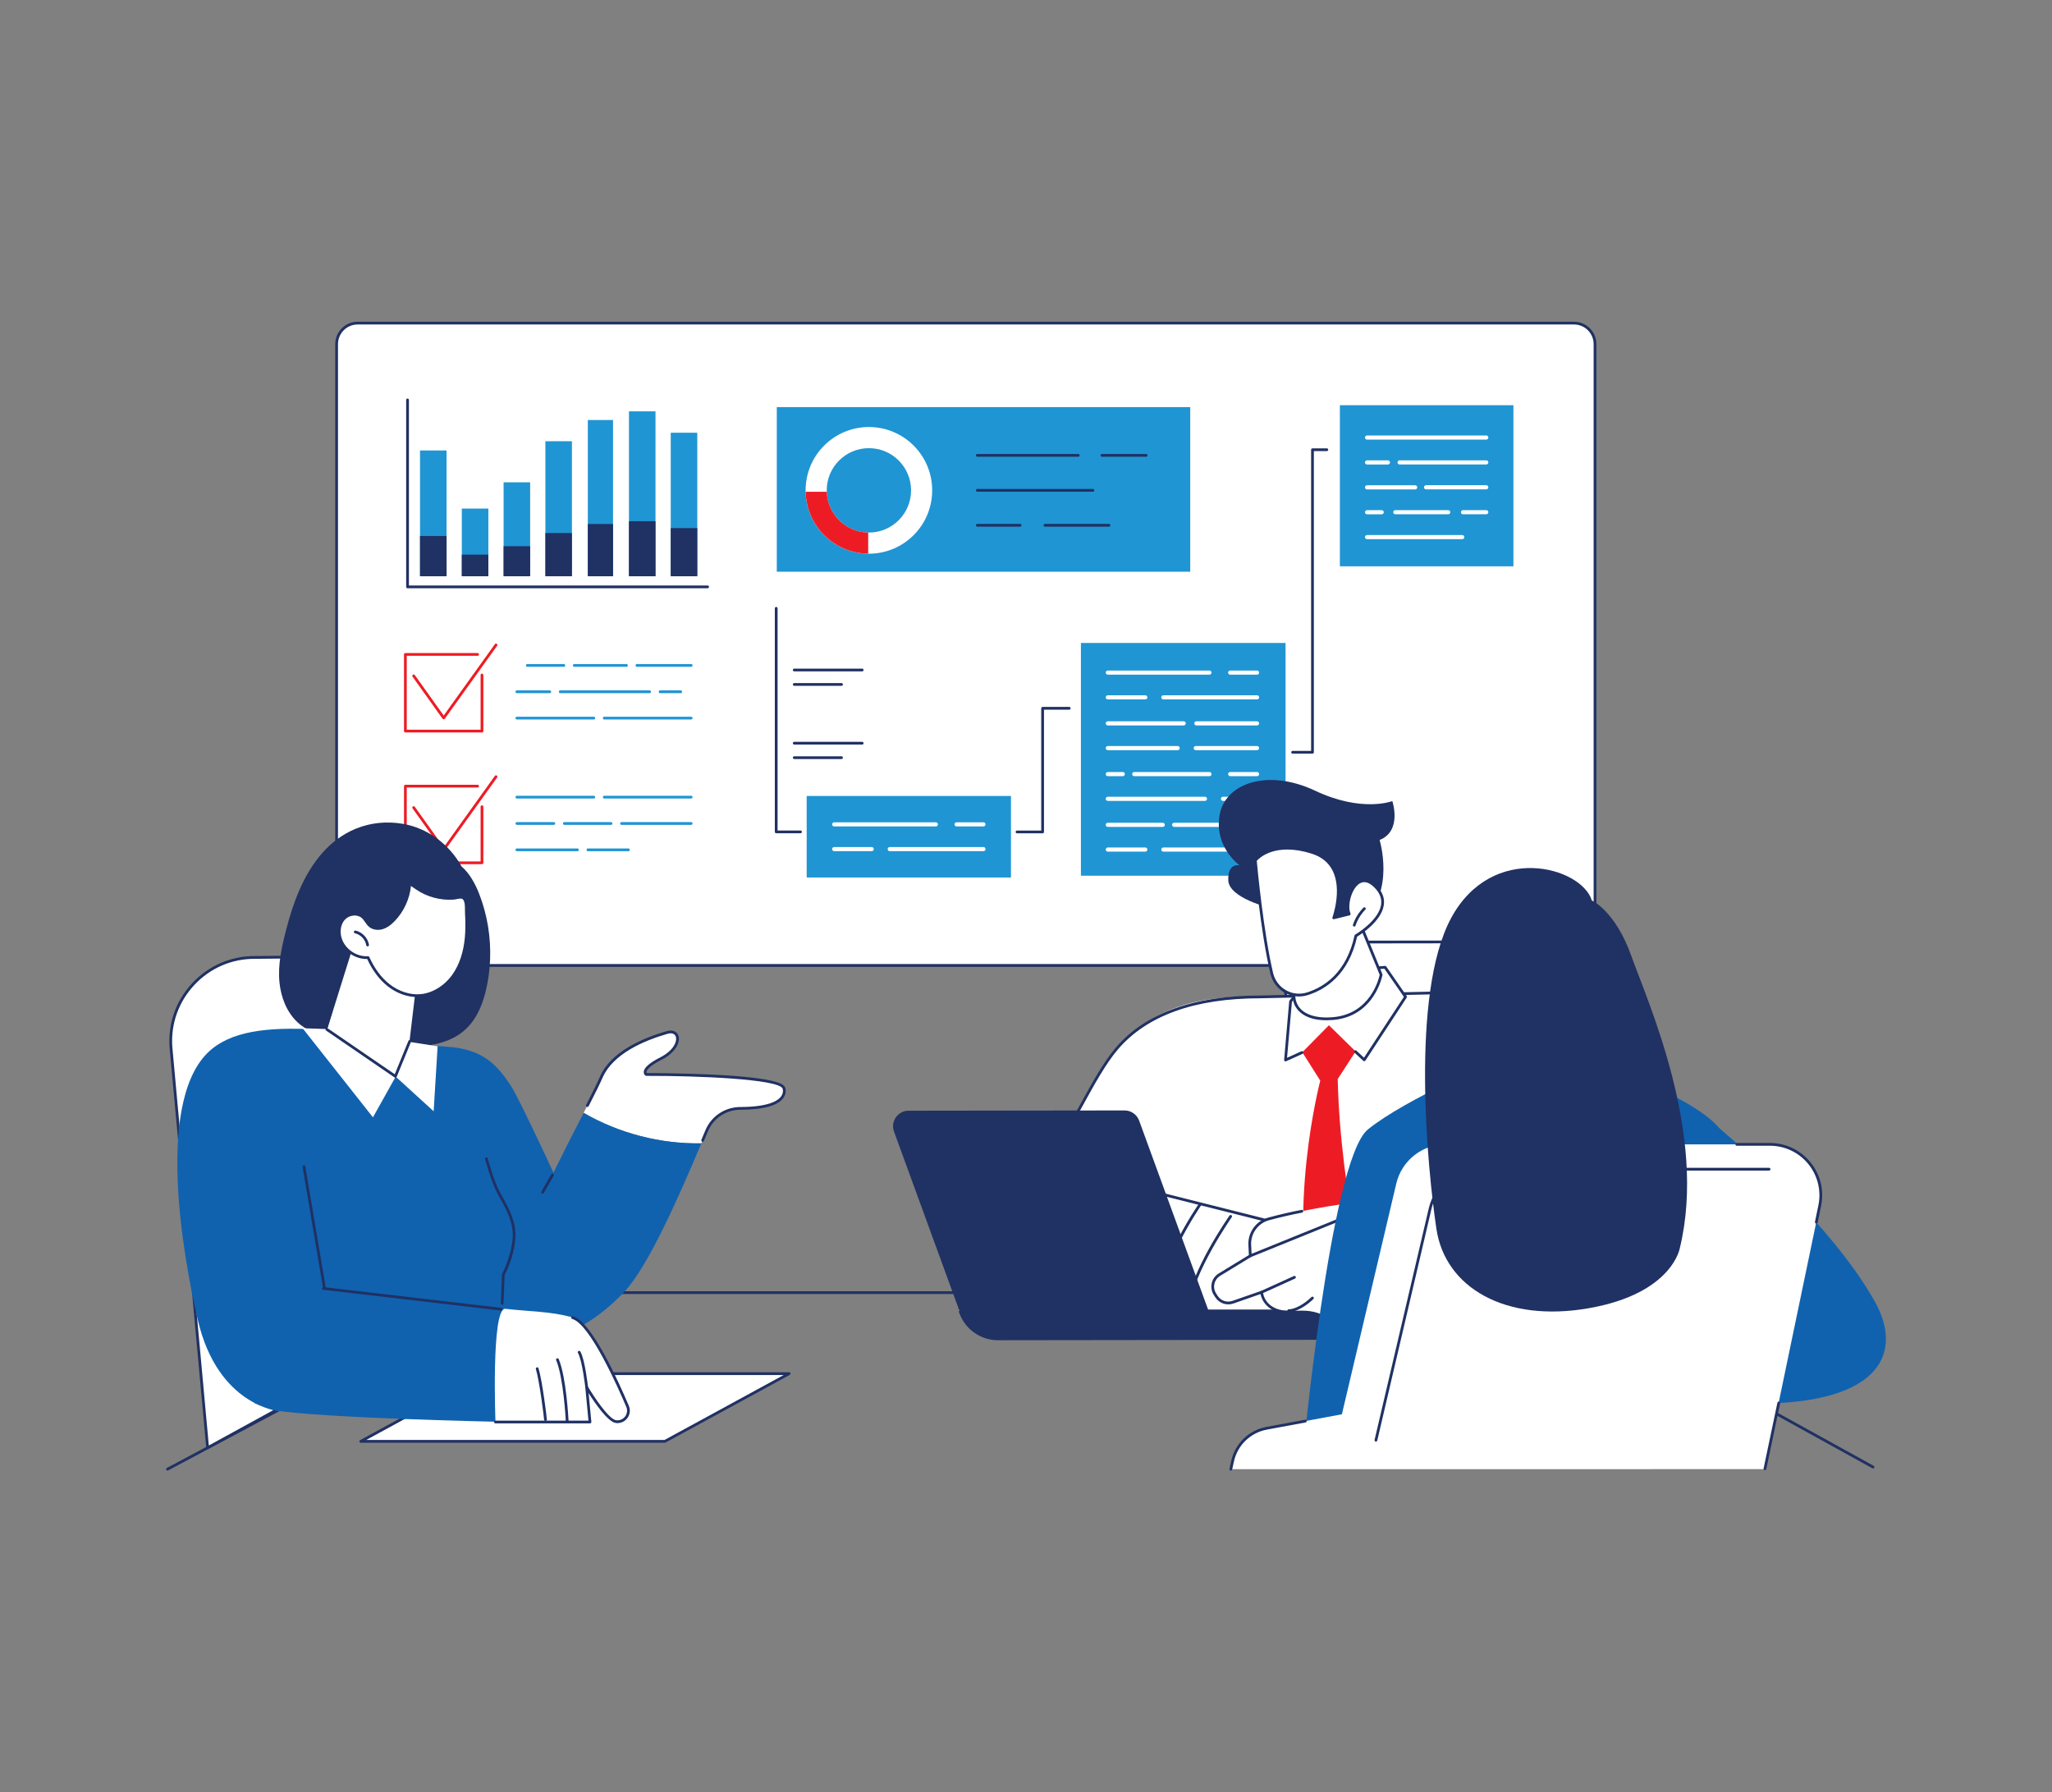 <?xml version="1.0" encoding="UTF-8"?>
<svg id="_àð_1" data-name="˜àð_1" xmlns="http://www.w3.org/2000/svg" viewBox="0 0 1905.31 1664">
  <rect x="0" y="0" width="1905.31" height="1664" fill="#808080" stroke="none"/>
  <defs>
    <style>
      .cls-1 {
        fill: #ed1c24;
      }

      .cls-2 {
        fill: #fff;
      }

      .cls-3 {
        fill: #1062af;
      }

      .cls-4 {
        fill: #203163;
      }

      .cls-5 {
        fill: #2095d3;
      }
    </style>
  </defs>
  <g id="Agile_project_management" data-name="Agile project management">
    <g>
      <g>
        <path class="cls-2" d="M312.55,896.34V319.48c0-10.77,8.73-19.5,19.49-19.5h1129.46c10.76,0,19.49,8.73,19.49,19.5v556.57c0,11.21-9.08,20.3-20.28,20.3H312.55Z"/>
        <path class="cls-4" d="M1460.71,897.63H312.55c-.71,0-1.28-.57-1.28-1.28V319.48c0-11.46,9.32-20.79,20.77-20.79h1129.46c11.45,0,20.77,9.32,20.77,20.79v556.57c0,11.9-9.68,21.58-21.57,21.58ZM313.83,895.06h1146.88c10.48,0,19-8.53,19-19.02V319.48c0-10.05-8.17-18.22-18.21-18.22H332.04c-10.04,0-18.21,8.17-18.21,18.22v575.59Z"/>
      </g>
      <g>
        <g>
          <path class="cls-4" d="M657.03,546.16h-278.62c-.71,0-1.28-.57-1.28-1.28v-173.58c0-.71.57-1.28,1.28-1.28s1.28.57,1.28,1.28v172.29h277.34c.71,0,1.28.57,1.28,1.28s-.57,1.28-1.28,1.28Z"/>
          <rect class="cls-5" x="389.99" y="418.21" width="24.65" height="116.64"/>
          <rect class="cls-5" x="428.79" y="472.17" width="24.65" height="62.67"/>
          <rect class="cls-5" x="467.59" y="447.79" width="24.65" height="87.06"/>
          <rect class="cls-5" x="506.39" y="409.64" width="24.65" height="125.2"/>
          <rect class="cls-5" x="545.81" y="389.94" width="23.41" height="144.91"/>
          <rect class="cls-5" x="583.99" y="381.9" width="24.65" height="152.94"/>
          <rect class="cls-5" x="622.79" y="401.76" width="24.65" height="133.08"/>
        </g>
        <g>
          <rect class="cls-4" x="389.99" y="497.63" width="24.65" height="37.35"/>
          <rect class="cls-4" x="428.79" y="514.91" width="24.65" height="20.07"/>
          <rect class="cls-4" x="467.59" y="507.1" width="24.65" height="27.88"/>
          <rect class="cls-4" x="506.39" y="494.89" width="24.65" height="40.09"/>
          <rect class="cls-4" x="545.81" y="486.5" width="23.41" height="48.48"/>
          <rect class="cls-4" x="583.99" y="483.93" width="24.65" height="51.05"/>
          <rect class="cls-4" x="622.79" y="490.29" width="24.65" height="44.69"/>
        </g>
      </g>
      <g>
        <rect class="cls-5" x="721.26" y="377.97" width="383.88" height="152.83"/>
        <g>
          <path class="cls-2" d="M806.78,396.46c-32.45,0-58.76,26.32-58.76,58.8s26.31,58.8,58.76,58.8,58.76-26.32,58.76-58.8-26.31-58.8-58.76-58.8ZM806.78,494.44c-21.63,0-39.16-17.54-39.16-39.18s17.53-39.18,39.16-39.18,39.16,17.54,39.16,39.18-17.53,39.18-39.16,39.18Z"/>
          <path class="cls-1" d="M767.66,456.56h-19.6c.69,31.65,26.36,57.12,58.07,57.47v-19.61c-20.89-.34-37.79-17.04-38.47-37.86Z"/>
        </g>
        <g>
          <path class="cls-4" d="M947.17,488.97h-39.75c-.71,0-1.28-.57-1.28-1.28s.57-1.28,1.28-1.28h39.75c.71,0,1.28.57,1.28,1.28s-.57,1.28-1.28,1.28Z"/>
          <path class="cls-4" d="M1029.7,488.97h-59.45c-.71,0-1.28-.57-1.28-1.28s.57-1.28,1.28-1.28h59.45c.71,0,1.28.57,1.28,1.28s-.57,1.28-1.28,1.28Z"/>
          <path class="cls-4" d="M1014.82,456.51h-107.4c-.71,0-1.28-.57-1.28-1.28s.57-1.28,1.28-1.28h107.4c.71,0,1.28.57,1.28,1.28s-.57,1.28-1.28,1.28Z"/>
          <path class="cls-4" d="M1001.2,424.05h-93.78c-.71,0-1.28-.57-1.28-1.28s.57-1.28,1.28-1.28h93.78c.71,0,1.28.57,1.28,1.28s-.57,1.28-1.28,1.28Z"/>
          <path class="cls-4" d="M1064.24,424.05h-41.09c-.71,0-1.28-.57-1.28-1.28s.57-1.28,1.28-1.28h41.09c.71,0,1.28.57,1.28,1.28s-.57,1.28-1.28,1.28Z"/>
        </g>
      </g>
      <g>
        <g>
          <g>
            <path class="cls-1" d="M447.54,680.03h-71.14c-.71,0-1.28-.57-1.28-1.28v-71.18c0-.71.57-1.28,1.28-1.28h67.06c.71,0,1.28.57,1.28,1.28s-.57,1.28-1.28,1.28h-65.78v68.62h68.57v-50.78c0-.71.57-1.28,1.28-1.28s1.28.57,1.28,1.28v52.06c0,.71-.57,1.28-1.28,1.28Z"/>
            <path class="cls-1" d="M411.97,667.81h0c-.41,0-.8-.2-1.04-.54l-27.87-39.04c-.41-.58-.28-1.38.3-1.79.58-.41,1.38-.28,1.79.3l26.83,37.58,47.53-66.27c.41-.57,1.21-.71,1.79-.29.58.41.71,1.21.29,1.79l-48.57,67.73c-.24.34-.63.53-1.04.53Z"/>
          </g>
          <g>
            <path class="cls-5" d="M641.76,619.07h-50.36c-.71,0-1.28-.57-1.28-1.28s.57-1.28,1.28-1.28h50.36c.71,0,1.28.57,1.28,1.28s-.57,1.28-1.28,1.28Z"/>
            <path class="cls-5" d="M581.7,619.07h-48.46c-.71,0-1.28-.57-1.28-1.28s.57-1.28,1.28-1.28h48.46c.71,0,1.28.57,1.28,1.28s-.57,1.28-1.28,1.28Z"/>
            <path class="cls-5" d="M523.54,619.07h-33.92c-.71,0-1.28-.57-1.28-1.28s.57-1.28,1.28-1.28h33.92c.71,0,1.28.57,1.28,1.28s-.57,1.28-1.28,1.28Z"/>
            <path class="cls-5" d="M632.06,643.53h-19.16c-.71,0-1.28-.57-1.28-1.28s.57-1.28,1.28-1.28h19.16c.71,0,1.28.57,1.28,1.28s-.57,1.28-1.28,1.28Z"/>
            <path class="cls-5" d="M603.19,643.53h-83.02c-.71,0-1.28-.57-1.28-1.28s.57-1.28,1.28-1.28h83.02c.71,0,1.28.57,1.28,1.28s-.57,1.28-1.28,1.28Z"/>
            <path class="cls-5" d="M510.47,643.53h-30.56c-.71,0-1.28-.57-1.28-1.28s.57-1.28,1.28-1.28h30.56c.71,0,1.28.57,1.28,1.28s-.57,1.28-1.28,1.28Z"/>
            <path class="cls-5" d="M641.76,667.98h-80.7c-.71,0-1.28-.57-1.28-1.28s.57-1.28,1.28-1.28h80.7c.71,0,1.28.57,1.28,1.28s-.57,1.28-1.28,1.28Z"/>
            <path class="cls-5" d="M551.36,667.98h-71.44c-.71,0-1.28-.57-1.28-1.28s.57-1.28,1.28-1.28h71.44c.71,0,1.28.57,1.28,1.28s-.57,1.28-1.28,1.28Z"/>
          </g>
        </g>
        <g>
          <g>
            <path class="cls-1" d="M447.54,802.31h-71.14c-.71,0-1.28-.57-1.28-1.28v-71.18c0-.71.57-1.28,1.28-1.28h67.06c.71,0,1.28.57,1.28,1.28s-.57,1.28-1.28,1.28h-65.78v68.62h68.57v-50.78c0-.71.57-1.28,1.28-1.28s1.28.57,1.28,1.28v52.06c0,.71-.57,1.28-1.28,1.28Z"/>
            <path class="cls-1" d="M411.97,790.1h0c-.41,0-.8-.2-1.04-.54l-27.87-39.04c-.41-.58-.28-1.38.3-1.79.58-.41,1.38-.28,1.79.3l26.83,37.58,47.53-66.27c.41-.57,1.21-.71,1.79-.29.58.41.71,1.21.29,1.79l-48.57,67.73c-.24.34-.63.53-1.04.53Z"/>
          </g>
          <g>
            <path class="cls-5" d="M641.76,741.36h-80.7c-.71,0-1.28-.57-1.28-1.28s.57-1.28,1.28-1.28h80.7c.71,0,1.28.57,1.28,1.28s-.57,1.28-1.28,1.28Z"/>
            <path class="cls-5" d="M551.36,741.36h-71.44c-.71,0-1.28-.57-1.28-1.28s.57-1.28,1.28-1.28h71.44c.71,0,1.28.57,1.28,1.28s-.57,1.28-1.28,1.28Z"/>
            <path class="cls-5" d="M641.76,765.82h-64.68c-.71,0-1.28-.57-1.28-1.28s.57-1.28,1.28-1.28h64.68c.71,0,1.28.57,1.28,1.28s-.57,1.28-1.28,1.28Z"/>
            <path class="cls-5" d="M567.37,765.82h-43.4c-.71,0-1.28-.57-1.28-1.28s.57-1.28,1.28-1.28h43.4c.71,0,1.28.57,1.28,1.28s-.57,1.28-1.28,1.28Z"/>
            <path class="cls-5" d="M514.27,765.82h-34.35c-.71,0-1.28-.57-1.28-1.28s.57-1.28,1.28-1.28h34.35c.71,0,1.28.57,1.28,1.28s-.57,1.28-1.28,1.28Z"/>
            <path class="cls-5" d="M583.54,790.27h-37.66c-.71,0-1.28-.57-1.28-1.28s.57-1.28,1.28-1.28h37.66c.71,0,1.28.57,1.28,1.28s-.57,1.28-1.28,1.28Z"/>
            <path class="cls-5" d="M536.18,790.27h-56.26c-.71,0-1.28-.57-1.28-1.28s.57-1.28,1.28-1.28h56.26c.71,0,1.28.57,1.28,1.28s-.57,1.28-1.28,1.28Z"/>
          </g>
        </g>
      </g>
      <g>
        <rect class="cls-5" x="1003.64" y="596.93" width="190.02" height="216.09"/>
        <g>
          <path class="cls-2" d="M1167.2,626.38h-24.95c-1.06,0-1.92-.86-1.92-1.92s.86-1.92,1.92-1.92h24.95c1.06,0,1.92.86,1.92,1.92s-.86,1.92-1.92,1.92Z"/>
          <path class="cls-2" d="M1122.98,626.38h-94.38c-1.06,0-1.92-.86-1.92-1.92s.86-1.92,1.92-1.92h94.38c1.06,0,1.92.86,1.92,1.92s-.86,1.92-1.92,1.92Z"/>
          <path class="cls-2" d="M1167.2,649.35h-87.02c-1.06,0-1.92-.86-1.92-1.92s.86-1.92,1.92-1.92h87.02c1.06,0,1.92.86,1.92,1.92s-.86,1.92-1.92,1.92Z"/>
          <path class="cls-2" d="M1063.43,649.35h-34.83c-1.06,0-1.92-.86-1.92-1.92s.86-1.92,1.92-1.92h34.83c1.06,0,1.92.86,1.92,1.92s-.86,1.92-1.92,1.92Z"/>
        </g>
        <g>
          <path class="cls-2" d="M1167.2,673.49h-56.36c-1.06,0-1.92-.86-1.92-1.92s.86-1.92,1.92-1.92h56.36c1.06,0,1.92.86,1.92,1.92s-.86,1.92-1.92,1.92Z"/>
          <path class="cls-2" d="M1099.07,673.49h-70.47c-1.06,0-1.92-.86-1.92-1.92s.86-1.92,1.92-1.92h70.47c1.06,0,1.92.86,1.92,1.92s-.86,1.92-1.92,1.92Z"/>
          <path class="cls-2" d="M1167.2,696.46h-56.95c-1.06,0-1.92-.86-1.92-1.92s.86-1.92,1.92-1.92h56.95c1.06,0,1.92.86,1.92,1.92s-.86,1.92-1.92,1.92Z"/>
          <path class="cls-2" d="M1093.5,696.46h-64.9c-1.06,0-1.92-.86-1.92-1.92s.86-1.92,1.92-1.92h64.9c1.06,0,1.92.86,1.92,1.92s-.86,1.92-1.92,1.92Z"/>
        </g>
        <g>
          <path class="cls-2" d="M1167.2,720.59h-24.95c-1.06,0-1.92-.86-1.92-1.92s.86-1.92,1.92-1.92h24.95c1.06,0,1.92.86,1.92,1.92s-.86,1.92-1.92,1.92Z"/>
          <path class="cls-2" d="M1122.98,720.59h-69.84c-1.06,0-1.92-.86-1.92-1.92s.86-1.92,1.92-1.92h69.84c1.06,0,1.92.86,1.92,1.92s-.86,1.92-1.92,1.92Z"/>
          <path class="cls-2" d="M1042.54,720.59h-13.94c-1.06,0-1.92-.86-1.92-1.92s.86-1.92,1.92-1.92h13.94c1.06,0,1.92.86,1.92,1.92s-.86,1.92-1.92,1.92Z"/>
          <path class="cls-2" d="M1167.2,743.56h-31.63c-1.06,0-1.92-.86-1.92-1.92s.86-1.92,1.92-1.92h31.63c1.06,0,1.92.86,1.92,1.92s-.86,1.92-1.92,1.92Z"/>
          <path class="cls-2" d="M1118.82,743.56h-90.22c-1.06,0-1.92-.86-1.92-1.92s.86-1.92,1.92-1.92h90.22c1.06,0,1.92.86,1.92,1.92s-.86,1.92-1.92,1.92Z"/>
        </g>
        <g>
          <path class="cls-2" d="M1167.2,767.7h-19.85c-1.06,0-1.92-.86-1.92-1.92s.86-1.92,1.92-1.92h19.85c1.06,0,1.92.86,1.92,1.92s-.86,1.92-1.92,1.92Z"/>
          <path class="cls-2" d="M1134.98,767.7h-44.75c-1.06,0-1.92-.86-1.92-1.92s.86-1.92,1.92-1.92h44.75c1.06,0,1.92.86,1.92,1.92s-.86,1.92-1.92,1.92Z"/>
          <path class="cls-2" d="M1079.64,767.7h-51.04c-1.06,0-1.92-.86-1.92-1.92s.86-1.92,1.92-1.92h51.04c1.06,0,1.92.86,1.92,1.92s-.86,1.92-1.92,1.92Z"/>
          <path class="cls-2" d="M1167.2,790.67h-14.55c-1.06,0-1.92-.86-1.92-1.92s.86-1.92,1.92-1.92h14.55c1.06,0,1.92.86,1.92,1.92s-.86,1.92-1.92,1.92Z"/>
          <path class="cls-2" d="M1139.1,790.67h-58.92c-1.06,0-1.92-.86-1.92-1.92s.86-1.92,1.92-1.92h58.92c1.06,0,1.92.86,1.92,1.92s-.86,1.92-1.92,1.92Z"/>
          <path class="cls-2" d="M1063.43,790.67h-34.83c-1.06,0-1.92-.86-1.92-1.92s.86-1.92,1.92-1.92h34.83c1.06,0,1.92.86,1.92,1.92s-.86,1.92-1.92,1.92Z"/>
        </g>
      </g>
      <path class="cls-4" d="M1218.66,699.7h-18.45c-.71,0-1.28-.57-1.28-1.28s.57-1.28,1.28-1.28h17.17v-279.61c0-.71.57-1.28,1.28-1.28h13.33c.71,0,1.28.57,1.28,1.28s-.57,1.28-1.28,1.28h-12.05v279.61c0,.71-.57,1.28-1.28,1.28Z"/>
      <g>
        <rect class="cls-5" x="1244.1" y="376.21" width="161.13" height="149.56"/>
        <g>
          <g>
            <path class="cls-2" d="M1380.03,408.15h-110.72c-1.06,0-1.92-.86-1.92-1.92s.86-1.92,1.92-1.92h110.72c1.06,0,1.92.86,1.92,1.92s-.86,1.92-1.92,1.92Z"/>
            <path class="cls-2" d="M1380.03,431.22h-80.48c-1.06,0-1.92-.86-1.92-1.92s.86-1.92,1.92-1.92h80.48c1.06,0,1.92.86,1.92,1.92s-.86,1.92-1.92,1.92Z"/>
          </g>
          <g>
            <path class="cls-2" d="M1288.71,431.26h-19.4c-1.06,0-1.92-.86-1.92-1.92s.86-1.92,1.92-1.92h19.4c1.06,0,1.92.86,1.92,1.92s-.86,1.92-1.92,1.92Z"/>
            <path class="cls-2" d="M1380.03,454.33h-55.92c-1.06,0-1.92-.86-1.92-1.92s.86-1.92,1.92-1.92h55.92c1.06,0,1.92.86,1.92,1.92s-.86,1.92-1.92,1.92Z"/>
          </g>
          <g>
            <path class="cls-2" d="M1314,454.38h-44.69c-1.06,0-1.92-.86-1.92-1.92s.86-1.92,1.92-1.92h44.69c1.06,0,1.92.86,1.92,1.92s-.86,1.92-1.92,1.92Z"/>
            <path class="cls-2" d="M1344.7,477.45h-49.12c-1.06,0-1.92-.86-1.92-1.92s.86-1.92,1.92-1.92h49.12c1.06,0,1.92.86,1.92,1.92s-.86,1.92-1.92,1.92Z"/>
            <path class="cls-2" d="M1380.03,477.45h-21.6c-1.06,0-1.92-.86-1.92-1.92s.86-1.92,1.92-1.92h21.6c1.06,0,1.92.86,1.92,1.92s-.86,1.92-1.92,1.92Z"/>
          </g>
          <g>
            <path class="cls-2" d="M1282.94,477.49h-13.62c-1.06,0-1.92-.86-1.92-1.92s.86-1.92,1.92-1.92h13.62c1.06,0,1.92.86,1.92,1.92s-.86,1.92-1.92,1.92Z"/>
            <path class="cls-2" d="M1357.7,500.57h-88.39c-1.06,0-1.92-.86-1.92-1.92s.86-1.92,1.92-1.92h88.39c1.06,0,1.92.86,1.92,1.92s-.86,1.92-1.92,1.92Z"/>
          </g>
        </g>
      </g>
      <path class="cls-4" d="M968.08,773.67h-23.76c-.71,0-1.28-.57-1.28-1.28s.57-1.28,1.28-1.28h22.48v-113.53c0-.71.57-1.28,1.28-1.28h24.73c.71,0,1.28.57,1.28,1.28s-.57,1.28-1.28,1.28h-23.45v113.53c0,.71-.57,1.28-1.28,1.28Z"/>
      <g>
        <g>
          <rect class="cls-5" x="749.01" y="738.99" width="189.7" height="75.68"/>
          <g>
            <path class="cls-2" d="M913.16,767.27h-24.95c-1.06,0-1.92-.86-1.92-1.92s.86-1.92,1.92-1.92h24.95c1.06,0,1.92.86,1.92,1.92s-.86,1.92-1.92,1.92Z"/>
            <path class="cls-2" d="M868.94,767.27h-94.38c-1.06,0-1.92-.86-1.92-1.92s.86-1.92,1.92-1.92h94.38c1.06,0,1.92.86,1.92,1.92s-.86,1.92-1.92,1.92Z"/>
            <path class="cls-2" d="M913.16,790.24h-87.02c-1.06,0-1.92-.86-1.92-1.92s.86-1.92,1.92-1.92h87.02c1.06,0,1.92.86,1.92,1.92s-.86,1.92-1.92,1.92Z"/>
            <path class="cls-2" d="M809.39,790.24h-34.83c-1.06,0-1.92-.86-1.92-1.92s.86-1.92,1.92-1.92h34.83c1.06,0,1.92.86,1.92,1.92s-.86,1.92-1.92,1.92Z"/>
          </g>
        </g>
        <path class="cls-4" d="M743.28,773.61h-22.56c-.71,0-1.28-.57-1.28-1.28v-207.56c0-.71.57-1.28,1.28-1.28s1.28.57,1.28,1.28v206.28h21.28c.71,0,1.28.57,1.28,1.28s-.57,1.28-1.28,1.28Z"/>
        <g>
          <path class="cls-4" d="M800.56,691.27h-63.1c-.71,0-1.28-.57-1.28-1.28s.57-1.28,1.28-1.28h63.1c.71,0,1.28.57,1.28,1.28s-.57,1.28-1.28,1.28Z"/>
          <path class="cls-4" d="M781.37,704.71h-43.91c-.71,0-1.28-.57-1.28-1.28s.57-1.28,1.28-1.28h43.91c.71,0,1.28.57,1.28,1.28s-.57,1.28-1.28,1.28Z"/>
        </g>
        <g>
          <path class="cls-4" d="M800.56,623.31h-63.1c-.71,0-1.28-.57-1.28-1.28s.57-1.28,1.28-1.28h63.1c.71,0,1.28.57,1.28,1.28s-.57,1.28-1.28,1.28Z"/>
          <path class="cls-4" d="M781.37,636.75h-43.91c-.71,0-1.28-.57-1.28-1.28s.57-1.28,1.28-1.28h43.91c.71,0,1.28.57,1.28,1.28s-.57,1.28-1.28,1.28Z"/>
        </g>
      </g>
    </g>
    <g>
      <path class="cls-4" d="M155.49,1365.31c-.46,0-.9-.25-1.13-.68-.33-.62-.1-1.4.53-1.73l307.68-163.94c.19-.1.39-.15.6-.15h982.63c.22,0,.43.06.62.16l293.32,161.94c.62.34.84,1.12.5,1.74-.34.62-1.12.84-1.74.5l-293.03-161.78H463.5l-307.4,163.79c-.19.1-.4.15-.6.15Z"/>
      <g>
        <polygon class="cls-2" points="335 1338.16 617.34 1338.16 732.72 1275.31 450.38 1275.31 335 1338.16"/>
        <path class="cls-4" d="M617.34,1339.44h-282.34c-.59,0-1.1-.4-1.24-.97-.14-.57.11-1.16.63-1.44l115.38-62.85c.19-.1.4-.16.61-.16h282.34c.59,0,1.1.4,1.24.97.14.57-.11,1.16-.63,1.44l-115.38,62.85c-.19.1-.4.16-.61.16ZM340.03,1336.88h276.98l110.67-60.29h-276.98l-110.67,60.29Z"/>
      </g>
    </g>
    <g>
      <g>
        <path class="cls-2" d="M363.28,1250.61l-170.5,93.48-34.09-372.27c-2.93-44.94,32.78-82.98,77.83-82.93l173.06-1.72-46.29,363.44Z"/>
        <path class="cls-4" d="M192.78,1345.37c-.21,0-.41-.05-.6-.15-.38-.2-.64-.58-.67-1.01l-34.09-372.27c-1.44-22.12,6.1-43.17,21.25-59.32,15.13-16.13,35.64-25.01,57.75-25.01h.11l173.04-1.72h.01c.37,0,.71.16.96.43.25.28.36.65.31,1.01l-46.29,363.44c-.05.41-.3.76-.66.96l-170.5,93.48c-.19.11-.4.16-.62.16ZM236.43,890.17c-21.41,0-41.26,8.59-55.9,24.2-14.65,15.62-21.96,35.99-20.56,57.36l33.91,370.29,168.22-92.23,46.02-361.33-171.59,1.71h-.1ZM363.28,1250.61h.01-.01Z"/>
      </g>
      <g>
        <g>
          <g>
            <path class="cls-4" d="M259.52,912.29c1.37,13.52,6.56,27.21,16.61,36.69,16.63,15.69,39.43,13.37,60.82,15.49,16.82,5.82,34.79,8.29,52.55,6.96,9.83-.73,19.59-2.56,28.65-6.54,8.73-3.84,16.06-9.94,21.49-17.76,5.35-7.71,8.75-16.71,11.06-25.76,2.53-9.93,3.94-20.2,4.35-30.43.84-20.86-2.63-42-10.27-61.44-3.38-8.61-8.72-18.72-16.26-25.1-11.25-20.43-31.3-35.57-54.6-39.57-14.59-2.51-29.88-1.08-43.6,4.56-12.16,4.99-22.83,13.04-31.43,22.94-17.23,19.83-26.57,45.38-33.09,70.46-4.17,16.04-7.99,32.84-6.29,49.52Z"/>
            <path class="cls-2" d="M329.37,869.4l-30.87,103.87s58.74,72.55,103.08,69.75c44.34-2.8,36.14-52.97,3.13-68.59l-23.67-3.66,9.64-81.04-61.3-20.34Z"/>
            <path class="cls-4" d="M381.03,972.07c-.05,0-.1,0-.15,0-.7-.08-1.2-.72-1.12-1.42l9.52-80-59.07-19.6-26.77,85.6c-.21.68-.93,1.05-1.61.84-.68-.21-1.05-.93-.84-1.61l27.16-86.85c.1-.33.33-.6.64-.76.31-.16.66-.18.99-.08l61.3,20.34c.58.19.94.76.87,1.37l-9.64,81.04c-.08.65-.63,1.13-1.27,1.13Z"/>
          </g>
          <g>
            <g>
              <path class="cls-2" d="M432.9,870.53c-1.14,12.32-4.54,24.67-11.66,34.8-7.11,10.13-18.26,17.8-30.59,18.94-10.69.98-21.49-3-29.9-9.65-8.42-6.65-14.61-15.81-19.01-25.59-11.2.76-22.42-6.93-25.74-17.65-1.92-6.18-1.15-13.48,3.18-18.29,4.33-4.81,12.54-6.11,17.43-1.87,2.79,2.42,4.2,6.15,7.09,8.45,3.22,2.56,7.83,2.87,11.73,1.59,3.91-1.29,7.21-3.97,10.07-6.92,9.01-9.31,14.47-21.96,15.05-34.9-.05,1.22,5.56,4.66,6.54,5.33,2.48,1.69,5.1,3.16,7.83,4.41,5.38,2.45,11.17,4.01,17.05,4.61,2.98.3,5.99.36,8.99.16,2.38-.16,5.76-1.42,8.07-.8,4.83,1.3,3.8,10.47,4.01,14.19.44,7.72.57,15.49-.14,23.2Z"/>
              <path class="cls-4" d="M387.45,925.69c-9.43,0-19.28-3.58-27.49-10.08-7.69-6.08-14.08-14.58-19.02-25.28-11.41.33-22.78-7.68-26.16-18.59-2.23-7.2-.91-14.68,3.45-19.53,5.02-5.58,14-6.51,19.22-1.98,1.46,1.27,2.55,2.83,3.6,4.33,1.08,1.55,2.1,3.01,3.45,4.09,2.65,2.11,6.69,2.64,10.53,1.37,3.17-1.04,6.2-3.14,9.55-6.6,8.77-9.06,14.12-21.47,14.69-34.06h0c.03-.71.65-1.24,1.34-1.23.62.03,1.12.5,1.21,1.1.28.45,1.46,1.51,5.31,4.01.3.2.54.35.69.45,2.39,1.63,4.96,3.08,7.64,4.3,5.26,2.4,10.87,3.91,16.65,4.5,2.93.3,5.88.35,8.77.16.75-.05,1.66-.23,2.61-.42,2.01-.4,4.08-.82,5.87-.33,4.94,1.33,4.93,8.39,4.93,13.06,0,.88,0,1.67.03,2.29.52,9.22.48,16.65-.15,23.39-1.3,14.14-5.3,26.05-11.88,35.42-7.79,11.1-19.58,18.38-31.52,19.48-1.1.1-2.21.15-3.32.15ZM341.74,887.74c.5,0,.96.29,1.17.76,4.81,10.69,11.08,19.14,18.63,25.11,8.68,6.86,19.25,10.28,28.99,9.38,11.2-1.03,22.29-7.91,29.66-18.4,6.32-9,10.17-20.5,11.43-34.18.61-6.61.65-13.92.14-23.01-.04-.67-.04-1.51-.04-2.44,0-3.89.01-9.77-3.03-10.58-1.21-.33-2.99.03-4.7.37-1.04.21-2.03.41-2.94.47-3.03.21-6.13.15-9.2-.16-6.06-.62-11.94-2.2-17.46-4.72-2.81-1.28-5.51-2.8-8.02-4.51-.13-.09-.35-.23-.64-.42-1.8-1.17-3.14-2.1-4.13-2.87-1.25,12.15-6.69,23.92-15.18,32.69-3.65,3.77-7.01,6.07-10.59,7.25-4.66,1.53-9.61.84-12.93-1.8-1.64-1.31-2.82-3-3.95-4.63-1.01-1.44-1.95-2.8-3.18-3.86-4.13-3.58-11.58-2.74-15.64,1.76-3.7,4.11-4.84,10.81-2.91,17.05,3.13,10.11,13.84,17.47,24.43,16.75.03,0,.06,0,.09,0ZM432.9,870.53h.01-.01Z"/>
            </g>
            <g>
              <path class="cls-2" d="M329.87,865.22c5.76,1.31,10.49,6.32,11.46,12.14l-11.46-12.14Z"/>
              <path class="cls-4" d="M341.33,878.64c-.62,0-1.16-.44-1.26-1.07-.89-5.34-5.2-9.9-10.48-11.1-.69-.16-1.12-.84-.97-1.53.16-.69.84-1.12,1.53-.97,6.27,1.42,11.39,6.84,12.45,13.18.12.7-.35,1.36-1.05,1.48-.07.01-.14.02-.21.02Z"/>
            </g>
          </g>
        </g>
        <g>
          <g>
            <path class="cls-2" d="M558.32,1000.03c11.3-26,48.29-37.76,61.14-41.46,12.85-3.7,14.63,13.85-5.71,24.18-20.34,10.34-13.71,14.82-13.71,14.82,0,0,121.98-.39,127.77,12.53,0,0,7.66,18.79-40.47,18.96-13.62.05-25.91,8.21-31.17,20.77-1.49,3.55-3.15,7.49-4.93,11.67-38.09.63-76.33-9.26-109.33-28.3,7.46-14.43,13.53-26.57,16.4-33.17Z"/>
            <path class="cls-4" d="M652.42,1060.01c-.17,0-.34-.03-.5-.1-.65-.28-.96-1.03-.68-1.68,1.58-3.73,2.14-5.06,3.3-7.82l.45-1.08c5.46-13.05,18.16-21.51,32.35-21.56,25.87-.09,35-5.55,38.1-10.12,2.48-3.65,1.23-6.95,1.18-7.08-3.95-8.81-79.75-11.87-126.58-11.72h0c-.26,0-.51-.08-.72-.22-.64-.44-1.7-1.67-1.59-3.52.24-3.87,5.43-8.42,15.44-13.5,12.58-6.39,15.9-15.21,14.24-19.43-1.01-2.57-3.85-3.46-7.59-2.38-22.22,6.4-50.72,18.67-60.32,40.74-2.23,5.14-6.59,14.04-12.95,26.46-.32.63-1.1.88-1.73.56-.63-.32-.88-1.1-.56-1.73,6.34-12.37,10.67-21.23,12.88-26.32,9.99-22.99,39.21-35.63,61.96-42.19,6.06-1.74,9.49.87,10.69,3.9,2.35,5.98-2.27,15.95-15.47,22.66-12.31,6.26-13.92,10-14.03,11.31-.05.51.11.86.26,1.08,4.19,0,32.59.03,61.25,1.42,63.22,3.07,66.19,9.69,67.17,11.86.09.23,1.84,4.66-1.37,9.45-4.98,7.43-18.52,11.24-40.26,11.31-13.15.05-24.92,7.89-29.99,19.99l-.45,1.08c-1.16,2.76-1.71,4.09-3.3,7.83-.21.49-.68.78-1.18.78Z"/>
            <path class="cls-3" d="M401.97,975.31c10.7-1.7,19.61-.87,26.84.94,40.83,10.22,70.09,62.07,76.95,129.18,0,0,14.23-29.82,36.16-72.24,33,19.04,71.24,28.93,109.33,28.3-20.52,48.28-49.2,114.53-72.02,138.36-19.28,20.14-53.61,48.02-88.71,40.8-36.36-7.47-55.11-48.09-67.46-75.03-26.21-57.17-23.77-121.64-21.56-179.97.16-4.32.34-7.91.47-10.36Z"/>
          </g>
          <g>
            <g>
              <path class="cls-3" d="M183.66,1225.39c-13.89-59.69-40.7-208.49,13.53-251.88,22.14-17.72,57.51-20.46,105.02-17.25,2.87,3.97,66.4,31.28,66.4,31.28,0,0,10.29-14.76,13.93-18.3,7.67,1.23,33.78,2.21,41.46,3.46,24.54,3.99,36.83,14.55,50.59,35.73,8.3,12.77,48.52,100,48.52,100l-66.68,153.9-197.63,47.69s-56.56-4.76-75.14-84.61Z"/>
              <polygon class="cls-2" points="402.66 1031.72 367.4 999.58 346.29 1037.35 280.95 954.61 303.37 955.38 406.33 971.38 402.66 1031.72"/>
            </g>
            <path class="cls-4" d="M301.4,1198.11c-.61,0-1.16-.44-1.26-1.07l-19.18-113.68c-.12-.7.35-1.36,1.05-1.48.7-.13,1.36.35,1.48,1.05l19.18,113.68c.12.7-.35,1.36-1.05,1.48-.07.01-.14.02-.21.02Z"/>
            <path class="cls-4" d="M466.27,1211.37s-.03,0-.05,0c-.71-.03-1.26-.62-1.23-1.33l1.04-26.65c0-.2.06-.39.16-.56.08-.15,8.42-15.63,9.81-33.15,1.13-14.26-5.91-26.86-11.57-36.98-1.28-2.29-2.49-4.46-3.48-6.44-5.21-10.43-10.31-29.31-10.53-30.11-.18-.68.22-1.39.91-1.57.69-.19,1.39.22,1.57.91.05.19,5.24,19.43,10.34,29.63.96,1.93,2.16,4.07,3.42,6.33,5.52,9.88,13.07,23.4,11.88,38.43-1.34,17.01-8.79,31.68-9.97,33.91l-1.02,26.36c-.03.69-.59,1.23-1.28,1.23Z"/>
            <path class="cls-4" d="M503.8,1108.2c-.22,0-.44-.05-.64-.17-.61-.35-.83-1.13-.48-1.75l9.19-16.05c.35-.61,1.14-.83,1.75-.48.61.35.83,1.13.48,1.75l-9.19,16.05c-.24.41-.67.64-1.11.64Z"/>
          </g>
          <g>
            <path class="cls-3" d="M300.31,1196.19l175.27,19.5s19.57,67.83-15.9,104.24c0,0-160.26-3.3-205.39-10.64l-17.77-6.48,63.79-106.62Z"/>
            <path class="cls-4" d="M465.22,1216.76c-.05,0-.1,0-.15,0l-164.91-19.29c-.7-.08-1.21-.72-1.12-1.42.08-.7.73-1.21,1.42-1.12l164.91,19.29c.7.08,1.21.72,1.12,1.42-.08.65-.63,1.13-1.27,1.13Z"/>
          </g>
          <g>
            <path class="cls-2" d="M468.87,1215.09c23.42,2.61,41.89,2.37,62.14,7.79,16.6,4.44,42.62,61.34,51.72,82.87,2.96,7.01-2.59,14.78-10.28,14.16-.09,0-.18-.02-.27-.02-9.17-.9-27.44-31.93-27.44-31.93l3.06,32.25h-87.75s-4.04-104.09,8.82-105.12Z"/>
            <path class="cls-4" d="M526.65,1320.67c-.68,0-1.25-.53-1.28-1.22-.02-.4-2.1-40.49-8.96-56.65-.28-.65.03-1.4.68-1.68.65-.28,1.41.03,1.68.68,7.04,16.57,9.08,55.86,9.16,57.52.04.71-.51,1.31-1.22,1.34-.02,0-.04,0-.07,0Z"/>
            <path class="cls-4" d="M506.48,1319.27c-.7,0-1.28-.57-1.28-1.27-.04-1.82-4.22-35.64-7.63-46.92-.21-.68.18-1.39.86-1.6.68-.2,1.39.18,1.6.86,3.51,11.6,7.73,45.76,7.74,47.65,0,.71-.57,1.29-1.28,1.29h0Z"/>
            <path class="cls-4" d="M544.73,1289.24c-.64,0-1.2-.48-1.27-1.14-.03-.25-2.88-25.33-6.81-32.01-.36-.61-.16-1.4.45-1.76.61-.36,1.4-.15,1.76.45,4.21,7.15,7.03,31.97,7.15,33.02.08.7-.43,1.34-1.13,1.42-.05,0-.1,0-.14,0Z"/>
            <path class="cls-4" d="M547.8,1321.49h-87.75c-.71,0-1.28-.58-1.28-1.29s.57-1.28,1.28-1.28h86.34s-2.93-30.84-2.93-30.84c-.06-.6.31-1.16.88-1.34.57-.19,1.2.05,1.5.57,4.99,8.47,19.48,30.62,26.46,31.3l.25.02c3.15.25,6.13-1.12,7.98-3.69,1.85-2.56,2.23-5.81,1.01-8.7-7.64-18.06-33.83-77.32-50.23-81.71-.68-.18-1.09-.89-.91-1.57.18-.68.89-1.09,1.57-.91,17.05,4.56,42,59.69,51.93,83.19,1.57,3.72,1.09,7.9-1.29,11.2-2.38,3.3-6.22,5.07-10.27,4.74l-.29-.03c-7.57-.74-19.83-18.78-25.52-27.8l2.54,26.73c.03.36-.09.72-.33.98s-.59.42-.95.42Z"/>
          </g>
          <path class="cls-4" d="M367.12,1000.58c-.26,0-.51-.08-.72-.22l-63.61-43.56c-.58-.4-.73-1.2-.33-1.78.4-.58,1.2-.73,1.78-.33l62.3,42.66,12.66-30.95c.27-.66,1.02-.97,1.67-.7.66.27.97,1.02.7,1.67l-13.26,32.42c-.15.36-.45.63-.82.74-.12.04-.24.05-.37.05Z"/>
        </g>
      </g>
    </g>
    <g>
      <g>
        <path class="cls-2" d="M1236.03,1244.02l172.62,21.39,27.01-314.6c2.7-41.37-30.16-76.39-71.61-76.34l-176.57.23,48.55,369.32Z"/>
        <path class="cls-4" d="M1408.65,1266.68c-.05,0-.11,0-.16-.01l-172.62-21.39c-.58-.07-1.04-.53-1.11-1.1l-48.55-369.32c-.05-.37.06-.73.31-1.01.24-.28.59-.44.96-.44l176.57-.23h.1c20.37,0,39.26,8.18,53.2,23.04,13.96,14.88,20.92,34.3,19.59,54.66l-27.01,314.63c-.03.35-.2.67-.47.89-.23.19-.51.29-.81.29ZM1237.17,1242.87l170.32,21.1,26.89-313.27c1.28-19.62-5.43-38.35-18.91-52.71-13.45-14.34-31.68-22.23-51.33-22.23h-.1l-175.11.23,48.23,366.89Z"/>
      </g>
      <g>
        <g>
          <g>
            <path class="cls-2" d="M1411.76,1169.39h-335.13v-61.06l-86.09-57.52c13.21-21.48,29.75-57.84,46.51-77.4,31.92-37.26,76.3-49.81,131.49-47.83l178-4.06c50.31,0,106.7,24.65,135.9,65.51,15.48,21.67,37.92,56.46,51.14,78.3l-117.69,58.44-4.13,45.62Z"/>
            <path class="cls-4" d="M1527.52,1057.48c-.44,0-.87-.23-1.11-.63-14.02-23.78-32.28-53.7-49.1-74.18-34.43-41.9-75.96-60.96-130.76-59.88l-176.54,4.04c-60.64,0-105.04,15.95-131.99,47.41-11.2,13.07-22.35,33.41-32.19,51.35-4.9,8.93-9.52,17.36-13.85,24.4-.37.6-1.16.79-1.76.42-.6-.37-.79-1.16-.42-1.76,4.3-6.99,8.91-15.4,13.79-24.29,9.9-18.05,21.13-38.52,32.5-51.79,27.46-32.05,72.52-48.3,133.91-48.3l176.52-4.04c55.62-1.08,97.82,18.25,132.79,60.81,16.93,20.61,35.26,50.64,49.33,74.5.36.61.16,1.4-.45,1.76-.2.12-.43.18-.65.18Z"/>
            <path class="cls-4" d="M1411.76,1170.68h-335.13c-.71,0-1.28-.57-1.28-1.28v-61.06c0-.71.57-1.28,1.28-1.28s1.28.57,1.28,1.28v59.78h332.56v-50.12c0-.71.57-1.28,1.28-1.28s1.28.57,1.28,1.28v51.4c0,.71-.57,1.28-1.28,1.28Z"/>
          </g>
          <path class="cls-1" d="M1230.23,947.33l-21.76,28.42,17.42,27.53s-32.35,122.95-4.75,223.61l25.69-2.46,27.33-5.78s-29.66-108.56-32.07-216.8l17.29-26.75-29.17-27.76Z"/>
          <g>
            <polygon class="cls-2" points="1193.61 984.16 1208.9 977.22 1233.91 951.86 1266.71 983.96 1305.07 925.49 1286.09 898.04 1218.82 903.22 1198.31 929.74 1193.61 984.16"/>
            <path class="cls-4" d="M1193.61,985.44c-.26,0-.52-.08-.74-.24-.37-.26-.58-.7-.54-1.16l4.71-54.42c.02-.24.11-.48.26-.67l20.51-26.52c.22-.29.55-.47.92-.49l67.27-5.18c.45-.04.89.17,1.15.55l18.98,27.45c.3.43.3,1,.02,1.43l-38.35,58.47c-.21.32-.54.52-.92.57-.37.05-.75-.08-1.03-.33l-8.15-7.58c-.52-.48-.55-1.29-.07-1.81.48-.52,1.29-.55,1.81-.07l7.04,6.55,37.04-56.48-18.07-26.14-65.97,5.08-19.93,25.77-4.49,51.86,13.3-6.04c.64-.29,1.4,0,1.7.64.29.64,0,1.4-.64,1.7l-15.29,6.94c-.17.08-.35.11-.53.11Z"/>
          </g>
          <g>
            <path class="cls-2" d="M958.12,1111.5l32.77-62.18,85.74,59,159.15,39.08,23.63,69.69h-243.28c-54.34,0-87.24-59.89-58.01-105.6Z"/>
            <path class="cls-4" d="M1259.41,1218.38h-243.28c-26.04,0-49.04-13.61-61.52-36.42-12.44-22.72-11.53-49.32,2.43-71.15l32.71-62.08c.33-.63,1.11-.87,1.73-.54.63.33.87,1.11.54,1.73l-32.77,62.18c-13.5,21.12-14.38,46.74-2.4,68.63,12.03,21.97,34.18,35.08,59.27,35.08h241.5l-15.6-46.01c-.23-.67.13-1.4.8-1.63.67-.22,1.4.13,1.63.8l16.17,47.71c.13.39.07.82-.17,1.16-.24.34-.63.54-1.04.54Z"/>
            <path class="cls-4" d="M1174.76,1134.09c-.1,0-.21-.01-.31-.04l-163.62-41.18c-.69-.17-1.1-.87-.93-1.56.17-.69.87-1.1,1.56-.93l163.62,41.18c.69.17,1.1.87.93,1.56-.15.58-.67.97-1.24.97Z"/>
          </g>
          <g>
            <path class="cls-2" d="M1527.52,1056.2l-88.04,51.25s-147.44-5.98-261.53,24.22c-10.82,2.86-18.08,12.99-17.52,24.14l.5,10.12-28.63,17.46c-6.24,3.8-8.13,11.98-4.2,18.13l1.39,2.17c3.26,5.1,9.6,7.29,15.32,5.3l26.59-9.27s1.2,17.16,23.36,18.52c0,0,1.06,15.6,21.47,15.6,0,0,7.17,16.5,36.3-.11h237.35c52.54,0,84.35-48.28,71.98-101.04-5.71-24.35-24.42-56.12-34.33-76.48Z"/>
            <path class="cls-4" d="M1254.13,1118.56c-.63,0-1.18-.46-1.27-1.11-.1-.7.39-1.35,1.09-1.45,62.01-8.6,123.4-11.93,187.67-10.18,15.51.42,29.18,2.12,41.79,5.19.69.17,1.11.86.94,1.55-.17.69-.86,1.11-1.55.94-12.43-3.03-25.93-4.71-41.26-5.12-64.13-1.74-125.38,1.59-187.25,10.16-.06,0-.12.01-.18.01Z"/>
            <path class="cls-4" d="M1230.13,1242.42c-2.33,0-4.5-.33-6.5-1-4.91-1.64-7.3-4.85-8.18-6.32-17.42-.33-21.08-11.97-21.81-15.67-18.03-1.54-22.3-13.59-23.26-18.01l-25.16,8.77c-6.31,2.2-13.23-.19-16.83-5.82l-1.38-2.17c-2.09-3.27-2.75-7.14-1.88-10.92.87-3.78,3.18-6.97,6.5-9l27.98-17.06-.46-9.36c-.58-11.7,7.19-22.39,18.47-25.44,10.19-2.75,20.6-5.16,30.92-7.15.7-.14,1.37.32,1.5,1.02.13.69-.32,1.37-1.02,1.5-10.26,1.98-20.6,4.37-30.74,7.11-10.13,2.73-17.1,12.34-16.58,22.84l.5,10.12c.02.47-.21.91-.61,1.16l-28.63,17.46c-2.72,1.66-4.62,4.28-5.34,7.38-.72,3.1-.17,6.28,1.54,8.96l1.38,2.17c2.95,4.62,8.64,6.58,13.82,4.78l26.59-9.27c.38-.13.79-.08,1.13.14.33.22.55.58.57.98.05.65,1.44,16.06,22.16,17.33.64.04,1.16.55,1.2,1.19.04.58,1.28,14.4,20.19,14.4.51,0,.97.3,1.18.77.07.16,1.83,3.97,7.11,5.7,6.7,2.19,16.17-.03,27.38-6.42.19-.11.41-.17.63-.17h237.35c22.86,0,43.1-10.19,56.97-28.71,15.38-20.53,20.12-47.96,12.68-73.4-7.38-25.22-23.84-57.76-33.1-73.48-.36-.61-.16-1.4.45-1.76.61-.36,1.4-.16,1.76.45,9.33,15.83,25.91,48.61,33.36,74.06,7.67,26.21,2.77,54.49-13.09,75.65-14.37,19.17-35.33,29.73-59.02,29.73h-237.01c-8.74,4.94-16.35,7.43-22.73,7.43Z"/>
            <path class="cls-4" d="M1218.61,1234.47c-.52,0-1-.32-1.2-.83-.25-.66.08-1.4.74-1.65,7.1-2.69,13.69-6.95,19.05-12.31.5-.5,1.31-.5,1.81,0,.5.5.5,1.31,0,1.81-5.62,5.62-12.52,10.08-19.95,12.89-.15.06-.3.08-.45.08Z"/>
            <path class="cls-4" d="M1196.55,1218.12c-.71,0-1.28-.57-1.28-1.28s.57-1.28,1.28-1.28c6.57,0,15.37-5.71,21.17-11.38.51-.5,1.32-.48,1.81.02.49.51.48,1.32-.02,1.81-5.73,5.58-15.18,12.11-22.96,12.11Z"/>
            <path class="cls-4" d="M1160.92,1167.21c-.51,0-.99-.3-1.19-.8-.27-.66.05-1.4.71-1.67l82-33.25c.66-.26,1.4.05,1.67.71.27.66-.05,1.4-.71,1.67l-82,33.25c-.16.06-.32.09-.48.09Z"/>
            <path class="cls-4" d="M1171.39,1200.99c-.49,0-.95-.28-1.17-.75-.29-.64,0-1.4.64-1.7l30.54-13.86c.64-.29,1.4,0,1.7.64.29.64,0,1.4-.64,1.7l-30.54,13.86c-.17.08-.35.12-.53.12Z"/>
          </g>
          <g>
            <path class="cls-4" d="M1311.64,1232.67c-.66,0-1.22-.51-1.28-1.18-.06-.77-6.84-77.89-38.09-113.18-.47-.53-.42-1.34.11-1.81.53-.47,1.34-.42,1.81.11,31.82,35.93,38.66,113.88,38.72,114.67.06.71-.47,1.33-1.17,1.38-.04,0-.07,0-.11,0Z"/>
            <path class="cls-4" d="M1353.12,1231.56c-.67,0-1.23-.52-1.28-1.19-.06-.79-5.99-79.78-36.79-115.73-.46-.54-.4-1.35.14-1.81.54-.46,1.35-.4,1.81.14,31.35,36.6,37.35,116.42,37.4,117.22.05.71-.48,1.32-1.19,1.37-.03,0-.06,0-.09,0Z"/>
          </g>
          <g>
            <path class="cls-4" d="M1103.04,1214.87c-.05,0-.1,0-.15,0-.7-.08-1.21-.72-1.12-1.42,3.9-33.43,38.39-82.81,39.85-84.9.41-.58,1.21-.72,1.79-.31.58.41.72,1.21.31,1.79-.35.51-35.58,50.93-39.4,83.72-.08.65-.63,1.13-1.27,1.13Z"/>
            <path class="cls-4" d="M1076.63,1214.87c-.67,0-1.23-.52-1.28-1.19-2.61-37.3,36.21-93.76,37.86-96.14.4-.58,1.2-.73,1.78-.32.58.4.73,1.2.32,1.78-.4.58-39.96,58.1-37.41,94.5.05.71-.48,1.32-1.19,1.37-.03,0-.06,0-.09,0Z"/>
          </g>
        </g>
        <g>
          <g>
            <path class="cls-2" d="M1251.69,830.03l30.69,74.86s-6.53,37.75-45.07,40.82c-38.54,3.07-40.45-24.43-31.34-32.66l45.73-83.02Z"/>
            <path class="cls-4" d="M1231.59,947.22c-21.02,0-27.8-10.11-29.8-14.74-3.04-7.05-1.68-15.71,3.15-20.24l45.63-82.83c.24-.43.71-.68,1.2-.66.49.03.93.34,1.11.79l30.69,74.86c.09.22.12.47.08.7-.07.39-7.15,38.77-46.23,41.88-2.05.16-3.99.24-5.82.24ZM1251.52,832.99l-44.43,80.67c-.07.12-.16.24-.26.33-3.56,3.22-5.72,10.44-2.68,17.47,4.13,9.58,16.19,14.31,33.06,12.96,35.16-2.8,43.05-35.65,43.84-39.41l-29.52-72.02Z"/>
          </g>
          <path class="cls-4" d="M1179.61,842.96s-38.5-8.98-39.13-25.64,10.49-13.93,10.49-13.93c0,0-23.78-16.9-18.53-46.75,5.25-29.85,45.14-43.13,88.65-22.55,43.51,20.58,71.69,9.67,71.69,9.67,0,0,9.43,27.71-11.82,36.09,0,0,14.77,47.38-15.71,75.13-30.48,27.75-85.63-12.01-85.63-12.01Z"/>
          <g>
            <path class="cls-2" d="M1218.22,791.31c38.19,12.03,20.15,60.84,20.15,60.84l14.41-3.56c-5.12-11.58,7.05-45.14,25.65-24.06,19.3,21.87-19.48,44.28-19.48,44.28-7.55,34.63-27.94,48.44-45,53.82-14.41,4.55-29.63-4.17-33.1-18.85-9.54-40.39-15.27-104.95-15.27-104.95,0,0,14.44-19.55,52.63-7.52Z"/>
            <path class="cls-4" d="M1206.11,925.13c-4.64,0-9.22-1.21-13.4-3.58-6.59-3.74-11.36-10.11-13.1-17.48-9.45-40.02-15.24-104.48-15.3-105.13-.03-.31.06-.62.25-.88.61-.83,15.43-20.15,54.04-7.98,9.93,3.13,17.05,8.97,21.17,17.37,7.8,15.91,2.64,36.17.55,42.89l10.76-2.66c-2.56-8.5,1.61-24.24,9.73-29.44,3.29-2.11,10.08-4.2,18.58,5.43,4.6,5.21,6.43,10.91,5.45,16.93-2.44,14.94-21.36,26.97-24.76,29.02-7.9,35.36-29.21,49.01-45.74,54.23-2.71.86-5.48,1.28-8.23,1.28ZM1166.92,799.24c.57,6.24,6.24,66.32,15.19,104.24,1.58,6.67,5.9,12.45,11.87,15.84,6.04,3.43,13,4.17,19.6,2.08,15.97-5.04,36.59-18.3,44.13-52.87.08-.35.3-.66.61-.84.22-.12,21.58-12.64,24-27.5.85-5.22-.78-10.21-4.84-14.82-5.52-6.25-10.66-7.92-15.27-4.97-7.55,4.84-11.36,20.62-8.25,27.66.15.35.15.74-.02,1.08-.17.34-.48.59-.84.68l-14.41,3.56c-.46.11-.95-.04-1.26-.39-.32-.35-.41-.85-.25-1.3.09-.25,9.11-25.18.3-43.13-3.8-7.74-10.4-13.13-19.63-16.04-33.9-10.68-48.71,4.18-50.92,6.71Z"/>
          </g>
          <path class="cls-4" d="M1257.43,860.23c-.13,0-.27-.02-.4-.07-.67-.22-1.04-.95-.81-1.62,1.97-5.92,5.33-11.4,9.72-15.83.5-.5,1.31-.51,1.81,0,.5.5.51,1.31,0,1.81-4.12,4.16-7.27,9.29-9.11,14.84-.18.54-.68.88-1.22.88Z"/>
        </g>
      </g>
      <g>
        <path class="cls-4" d="M930.28,1242.43l201.07-.26-73.63-201.75c-2.08-5.7-7.51-9.49-13.57-9.48l-200.5.26c-10.01.01-16.97,9.97-13.54,19.38l59.7,163.58c6.2,17,22.38,28.3,40.48,28.28Z"/>
        <path class="cls-4" d="M1209.78,1216.83l-319.69.41.8,2.16c5.56,14.97,19.86,24.9,35.83,24.88l324.25-.42c-7.1-16.43-23.29-27.05-41.19-27.03Z"/>
      </g>
    </g>
    <g>
      <g>
        <path class="cls-3" d="M1389.98,984.53s-84.41,35.4-119.8,63.99c-35.4,28.59-61.4,311.96-61.4,311.96l3.4.6,416.24-2.54,4.38.56s-22.93-273.19-30.43-301.05c-9.53-35.4-132.06-74.88-132.06-74.88l-80.32,1.36Z"/>
        <path class="cls-3" d="M1592.83,1044.43s105.28,86.52,148.39,164.73c25.03,45.4,6.81,92.58-104.83,93.94s-43.57-258.67-43.57-258.67Z"/>
      </g>
      <g>
        <path class="cls-2" d="M1142.85,1364.03l1.6-7.33c3.42-15.66,15.89-27.75,31.65-30.68l69.87-12.98,50.48-214.11c5-21.38,24.07-36.5,46.03-36.5h300.85c29.94,0,52.34,27.48,46.31,56.8l-50.96,244.73-495.85.06Z"/>
        <path class="cls-4" d="M1142.85,1365.31c-.09,0-.18,0-.27-.03-.69-.15-1.13-.83-.98-1.53l1.6-7.33c3.54-16.21,16.36-28.64,32.67-31.66l35.92-6.67c.7-.13,1.37.33,1.49,1.03.13.7-.33,1.37-1.03,1.49l-35.92,6.67c-15.29,2.84-27.32,14.49-30.64,29.69l-1.6,7.33c-.13.6-.66,1.01-1.25,1.01Z"/>
        <path class="cls-4" d="M1638.77,1364.9c-.09,0-.18,0-.26-.03-.69-.15-1.14-.83-.99-1.52l12.83-61.03c.15-.69.83-1.14,1.52-.99.69.15,1.14.83.99,1.52l-12.83,61.03c-.13.6-.66,1.02-1.25,1.02Z"/>
        <path class="cls-4" d="M1686.48,1136c-.09,0-.17,0-.26-.03-.69-.14-1.14-.82-1-1.51l3.18-15.48c2.8-13.6-.63-27.57-9.4-38.33-8.77-10.76-21.77-16.93-35.65-16.93h-30.73c-.71,0-1.28-.57-1.28-1.28s.57-1.28,1.28-1.28h30.73c14.66,0,28.38,6.52,37.64,17.88,9.26,11.36,12.88,26.11,9.93,40.47l-3.18,15.48c-.12.61-.66,1.02-1.25,1.02Z"/>
        <path class="cls-4" d="M1277.57,1338.38c-.1,0-.2-.01-.29-.03-.69-.16-1.12-.85-.96-1.54l50.34-215.1c5.17-22.08,24.61-37.49,47.28-37.49h268.67c.71,0,1.28.57,1.28,1.28s-.57,1.28-1.28,1.28h-268.67c-21.48,0-39.89,14.6-44.79,35.51l-50.34,215.1c-.14.59-.67.99-1.25.99Z"/>
      </g>
      <path class="cls-4" d="M1559.75,1158.72s-6.81,42.2-84.41,55.82c-77.6,13.61-133.42-19.06-141.59-73.52-8.17-54.46-24.51-217.83,13.61-288.62,38.12-70.79,121.17-47.65,130.7-16.34,0,0,21.78,9.53,36.76,51.73,14.98,42.2,70.79,164.73,44.93,270.92Z"/>
    </g>
  </g>
</svg>